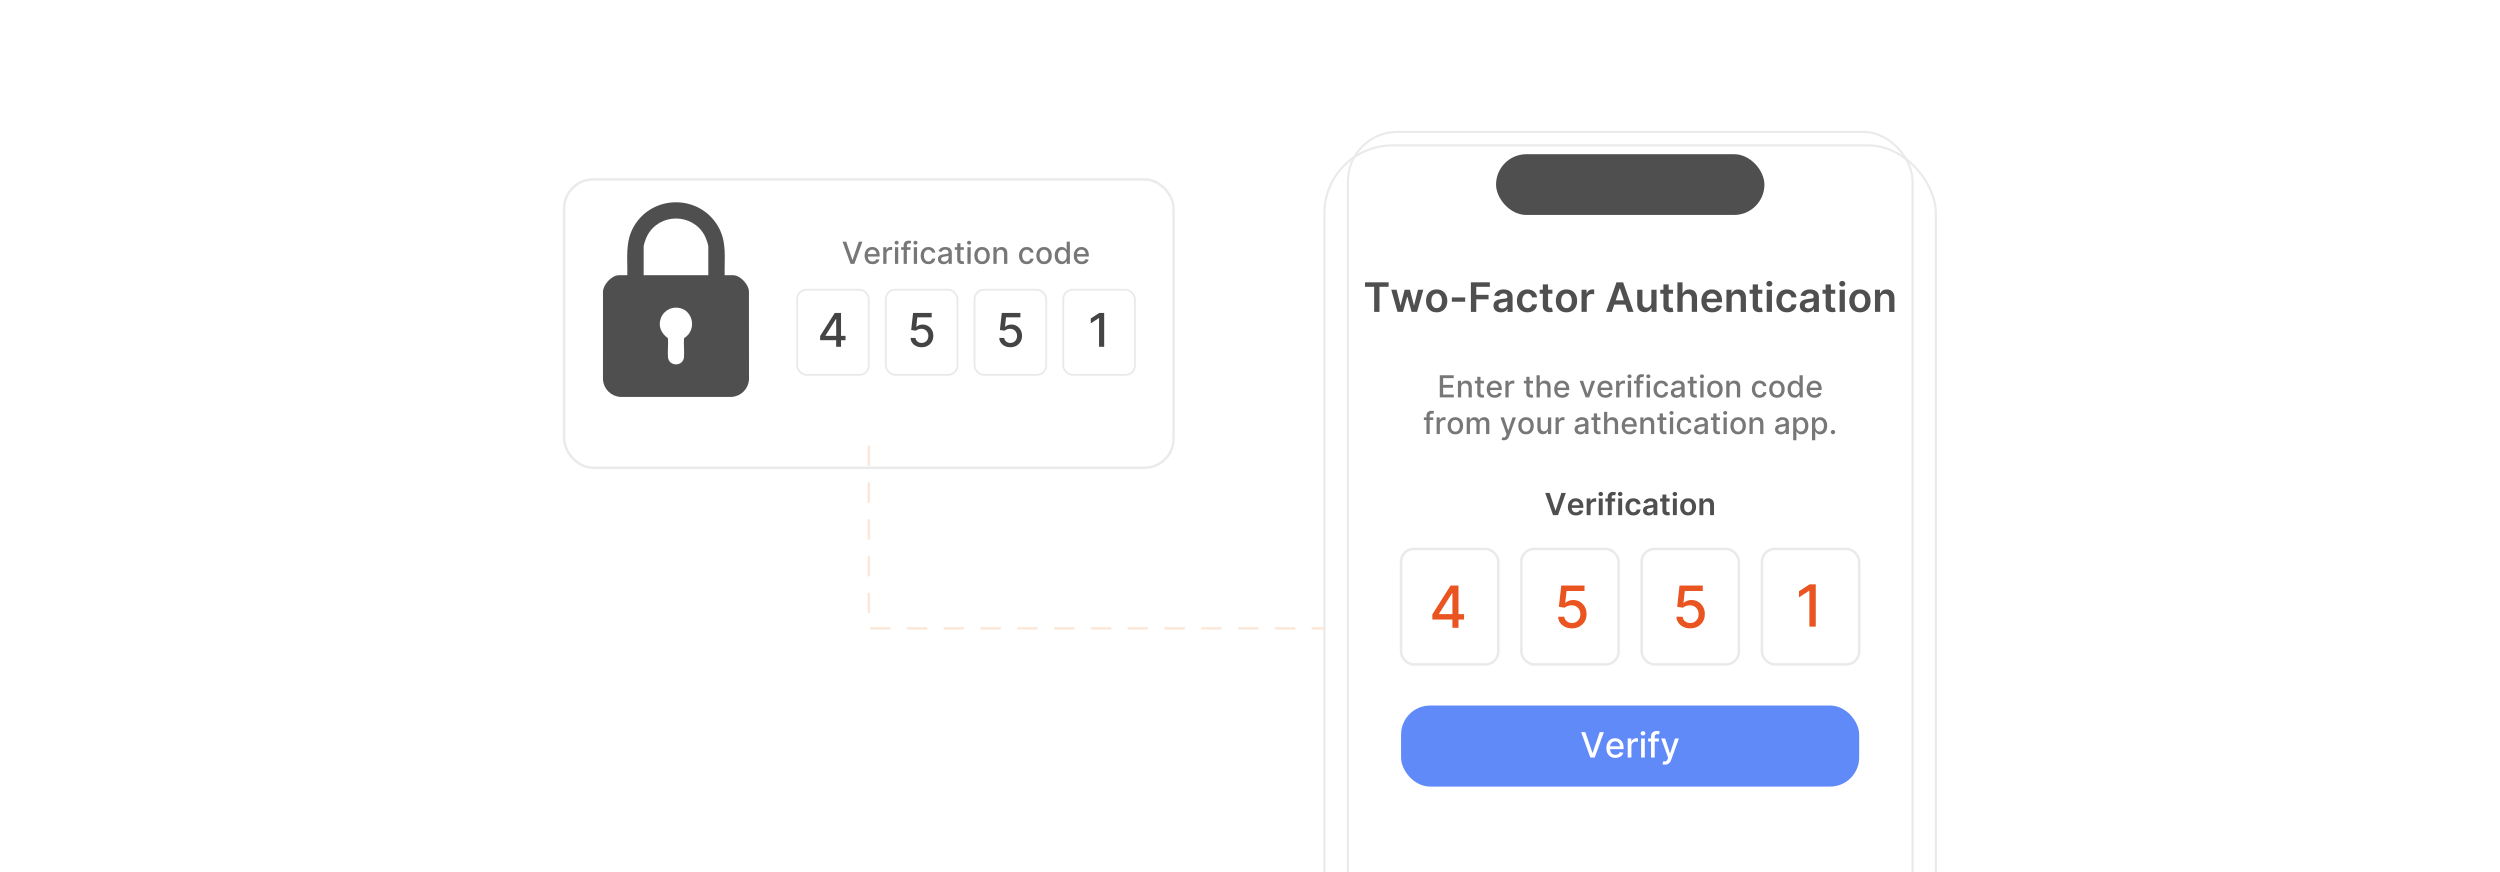 <?xml version="1.0" encoding="UTF-8"?><svg id="Layer_1" xmlns="http://www.w3.org/2000/svg" xmlns:xlink="http://www.w3.org/1999/xlink" viewBox="0 0 860 300"><defs><clipPath id="clippath"><rect width="860" height="300" fill="none"/></clipPath><filter id="drop-shadow-1" x="175.994" y="43.674" width="245.76" height="135.36" filterUnits="userSpaceOnUse"><feOffset dx="0" dy="7.269"/><feGaussianBlur result="blur" stdDeviation="5.816"/><feFlood flood-color="#444" flood-opacity=".09"/><feComposite in2="blur" operator="in"/><feComposite in="SourceGraphic"/></filter><filter id="drop-shadow-2" x="423.265" y="17.826" width="275.04" height="392.4" filterUnits="userSpaceOnUse"><feOffset dx="0" dy="13.239"/><feGaussianBlur result="blur-2" stdDeviation="10.591"/><feFlood flood-color="#444" flood-opacity=".09"/><feComposite in2="blur-2" operator="in"/><feComposite in="SourceGraphic"/></filter></defs><g clip-path="url(#clippath)"><rect x="194.062" y="54.447" width="209.654" height="99.187" rx="10" ry="10" fill="#fff" filter="url(#drop-shadow-1)" stroke="#eaeaea" stroke-miterlimit="10" stroke-width=".85"/><rect x="455.585" y="36.767" width="210.353" height="327.912" rx="23.431" ry="23.431" fill="#fff" filter="url(#drop-shadow-2)" stroke="#eaeaea" stroke-miterlimit="10" stroke-width=".744"/><path d="M249.28,94.674h2.943c2.378,0,5.351,3.176,5.412,5.575l.021,30.467c-.309,3.157-2.76,5.598-5.95,5.822l-38.465-.001c-3.096-.284-5.536-2.717-5.82-5.821l.007-30.35c.016-2.443,3.005-5.692,5.426-5.692h2.943c.127-5.915-.835-11.442,2.249-16.783,6.371-11.035,22.493-11.082,28.935-.08,3.142,5.366,2.174,10.906,2.299,16.864ZM243.655,94.674v-9.876c0-.764-.888-3.077-1.286-3.815-4.182-7.757-15.488-7.746-19.663,0-.408.756-1.286,3.023-1.286,3.815v9.876h22.235ZM232.253,105.828c-2.122.097-4.12,1.526-4.88,3.499-1.087,2.825.046,5.327,2.393,7.021.189,2.109-.167,4.44.019,6.521.295,3.303,5.209,3.303,5.504,0,.186-2.081-.17-4.412.019-6.521,4.947-3.066,2.86-10.788-3.056-10.519Z" fill="#4f4f4f"/><rect x="514.641" y="53.045" width="92.323" height="20.903" rx="10.452" ry="10.452" fill="#4f4f4f"/><rect x="463.681" y="45.38" width="194.244" height="311.286" rx="16.995" ry="16.995" fill="none" stroke="#eaeaea" stroke-miterlimit="10" stroke-width=".744"/><rect x="463.681" y="97.116" width="194.244" height="13.848" fill="none"/><path d="M469.565,98.661v-1.545h8.12v1.545h-3.146v8.632h-1.829v-8.632h-3.146Z" fill="#4f4f4f"/><path d="M480.741,107.293l-2.157-7.633h1.834l1.342,5.367h.069l1.371-5.367h1.815l1.371,5.337h.075l1.321-5.337h1.839l-2.162,7.633h-1.873l-1.432-5.158h-.103l-1.432,5.158h-1.878Z" fill="#4f4f4f"/><path d="M494.213,107.443c-.745,0-1.392-.164-1.938-.492-.546-.328-.97-.787-1.27-1.377-.3-.589-.449-1.278-.449-2.067,0-.788.149-1.478.449-2.071.3-.594.724-1.054,1.27-1.382.547-.328,1.193-.492,1.938-.492s1.392.164,1.938.492c.547.328.97.788,1.27,1.382.3.593.449,1.283.449,2.071,0,.789-.149,1.478-.449,2.067-.301.59-.724,1.049-1.27,1.377-.546.328-1.192.492-1.938.492ZM494.223,106.001c.404,0,.742-.112,1.014-.336s.475-.523.608-.901c.135-.378.202-.799.202-1.263,0-.467-.067-.89-.202-1.27-.134-.379-.337-.682-.608-.906-.272-.226-.609-.338-1.014-.338-.414,0-.758.112-1.031.338-.273.225-.477.527-.611.906-.134.38-.201.803-.201,1.27,0,.464.067.885.201,1.263.135.378.338.678.611.901s.617.336,1.031.336Z" fill="#4f4f4f"/><path d="M504.017,102.314v1.481h-4.582v-1.481h4.582Z" fill="#4f4f4f"/><path d="M505.989,107.293v-10.177h6.519v1.545h-4.676v2.763h4.229v1.546h-4.229v4.323h-1.844Z" fill="#4f4f4f"/><path d="M516.301,107.448c-.484,0-.919-.087-1.305-.261-.386-.175-.69-.432-.914-.773-.224-.341-.336-.762-.336-1.262,0-.431.08-.787.238-1.068.159-.282.376-.507.651-.676.274-.169.586-.298.932-.386.347-.087.705-.151,1.076-.191.447-.046.81-.088,1.088-.126s.481-.098.609-.18c.127-.081.19-.207.19-.38v-.029c0-.375-.11-.664-.333-.87-.222-.205-.541-.308-.959-.308-.44,0-.789.096-1.046.288s-.43.419-.519.681l-1.679-.238c.132-.464.351-.853.655-1.166.305-.312.678-.548,1.118-.705s.928-.236,1.461-.236c.368,0,.734.043,1.099.129.364.087.697.229.999.426.301.196.544.464.728.802s.275.761.275,1.268v5.108h-1.728v-1.049h-.06c-.109.212-.263.41-.46.594-.197.185-.444.332-.74.442-.297.111-.644.167-1.041.167ZM516.768,106.125c.361,0,.674-.072.94-.216.265-.144.47-.336.613-.574.144-.238.217-.498.217-.78v-.899c-.057.047-.152.09-.286.129-.134.04-.284.075-.45.104-.165.03-.329.057-.491.08-.163.023-.304.043-.423.06-.269.036-.509.096-.721.179s-.379.198-.502.346c-.122.147-.184.337-.184.568,0,.332.121.582.362.751.242.169.551.253.925.253Z" fill="#4f4f4f"/><path d="M525.474,107.443c-.762,0-1.416-.168-1.961-.502-.545-.335-.964-.798-1.257-1.39-.293-.591-.44-1.272-.44-2.045,0-.774.148-1.46.447-2.055.298-.595.72-1.059,1.265-1.391.545-.333,1.19-.5,1.935-.5.619,0,1.168.113,1.647.341.478.227.86.546,1.145.959.285.412.447.894.487,1.443h-1.72c-.069-.368-.234-.675-.494-.922s-.607-.37-1.041-.37c-.367,0-.69.099-.969.296s-.494.479-.648.847c-.154.368-.231.809-.231,1.322,0,.52.076.967.229,1.339.152.373.367.659.644.86.276.2.603.301.977.301.265,0,.503-.051.713-.152.211-.101.387-.247.529-.44s.24-.426.293-.701h1.72c-.043.54-.202,1.019-.477,1.435-.275.415-.649.74-1.123.974-.475.233-1.03.351-1.67.351Z" fill="#4f4f4f"/><path d="M534.035,99.66v1.392h-4.388v-1.392h4.388ZM530.731,97.831h1.799v7.166c0,.242.037.427.111.554.074.128.173.215.296.262.122.046.258.069.407.069.112,0,.216-.009.31-.025s.167-.031.217-.044l.303,1.406c-.097.033-.232.069-.41.109-.177.039-.394.062-.648.069-.45.013-.856-.056-1.218-.206-.36-.151-.646-.386-.856-.703-.211-.318-.315-.716-.31-1.193v-7.464Z" fill="#4f4f4f"/><path d="M538.871,107.443c-.745,0-1.392-.164-1.938-.492-.546-.328-.97-.787-1.27-1.377-.3-.589-.449-1.278-.449-2.067,0-.788.149-1.478.449-2.071.3-.594.724-1.054,1.27-1.382.547-.328,1.193-.492,1.938-.492s1.392.164,1.938.492c.547.328.97.788,1.27,1.382.3.593.449,1.283.449,2.071,0,.789-.149,1.478-.449,2.067-.301.59-.724,1.049-1.27,1.377-.546.328-1.192.492-1.938.492ZM538.881,106.001c.404,0,.742-.112,1.014-.336s.475-.523.608-.901c.135-.378.202-.799.202-1.263,0-.467-.067-.89-.202-1.27-.134-.379-.337-.682-.608-.906-.272-.226-.609-.338-1.014-.338-.414,0-.758.112-1.031.338-.273.225-.477.527-.611.906-.134.38-.201.803-.201,1.27,0,.464.067.885.201,1.263.135.378.338.678.611.901s.617.336,1.031.336Z" fill="#4f4f4f"/><path d="M544.048,107.293v-7.633h1.745v1.272h.079c.139-.441.379-.781.718-1.022.34-.24.729-.36,1.166-.36.099,0,.211.004.335.013.124.008.228.021.31.037v1.654c-.076-.026-.196-.05-.36-.071s-.322-.033-.475-.033c-.328,0-.622.071-.882.212s-.465.335-.613.584c-.149.248-.224.535-.224.859v4.487h-1.8Z" fill="#4f4f4f"/><path d="M554.459,107.293h-1.968l3.583-10.177h2.276l3.588,10.177h-1.969l-2.718-8.09h-.079l-2.714,8.09ZM554.523,103.303h5.367v1.48h-5.367v-1.48Z" fill="#4f4f4f"/><path d="M568.064,104.083v-4.423h1.799v7.633h-1.744v-1.356h-.079c-.173.427-.455.776-.848,1.049-.393.272-.875.407-1.448.407-.5,0-.941-.112-1.324-.336s-.682-.55-.897-.979c-.215-.429-.323-.948-.323-1.558v-4.86h1.8v4.582c0,.483.132.867.398,1.152.265.285.612.428,1.043.428.266,0,.522-.065.77-.194.248-.129.453-.322.613-.578.161-.257.241-.579.241-.967Z" fill="#4f4f4f"/><path d="M575.523,99.66v1.392h-4.388v-1.392h4.388ZM572.22,97.831h1.799v7.166c0,.242.037.427.111.554.074.128.173.215.296.262.122.046.258.069.407.069.112,0,.216-.009.31-.025s.167-.031.217-.044l.303,1.406c-.097.033-.232.069-.41.109-.177.039-.394.062-.648.069-.45.013-.856-.056-1.218-.206-.36-.151-.646-.386-.856-.703-.211-.318-.315-.716-.31-1.193v-7.464Z" fill="#4f4f4f"/><path d="M578.829,102.82v4.473h-1.8v-10.177h1.76v3.841h.089c.18-.431.457-.77.833-1.022.376-.25.856-.375,1.438-.375.53,0,.992.111,1.387.333.394.222.699.547.916.974.218.428.326.949.326,1.565v4.86h-1.799v-4.582c0-.513-.132-.913-.396-1.2-.264-.286-.632-.43-1.105-.43-.318,0-.603.069-.853.206-.25.138-.445.336-.586.595-.141.258-.211.571-.211.939Z" fill="#4f4f4f"/><path d="M588.986,107.443c-.766,0-1.426-.16-1.98-.479-.555-.32-.981-.773-1.279-1.362-.299-.588-.447-1.281-.447-2.079,0-.785.149-1.476.449-2.07s.72-1.059,1.26-1.391c.54-.333,1.175-.5,1.903-.5.471,0,.915.075,1.334.227.419.15.79.383,1.113.698.323.315.577.715.763,1.2s.278,1.062.278,1.731v.552h-6.256v-1.213h4.531c-.003-.345-.077-.651-.223-.922-.146-.27-.35-.482-.609-.639-.26-.155-.562-.233-.907-.233-.367,0-.69.089-.969.266-.278.178-.494.409-.648.696-.154.286-.232.601-.236.941v1.059c0,.444.082.824.244,1.141s.389.558.681.726c.291.167.633.251,1.023.251.262,0,.499-.037.711-.112.212-.074.396-.185.552-.33.155-.145.273-.326.352-.542l1.68.189c-.106.444-.308.831-.604,1.161-.297.329-.676.584-1.136.765-.461.181-.987.272-1.58.272Z" fill="#4f4f4f"/><path d="M595.7,102.82v4.473h-1.8v-7.633h1.72v1.297h.09c.175-.428.456-.767.842-1.019s.864-.378,1.434-.378c.527,0,.986.113,1.379.338.393.226.697.552.915.98.217.427.323.945.32,1.555v4.86h-1.799v-4.582c0-.51-.132-.909-.396-1.197-.263-.288-.627-.433-1.091-.433-.315,0-.594.069-.837.206-.243.138-.435.336-.571.595-.138.258-.206.571-.206.939Z" fill="#4f4f4f"/><path d="M606.244,99.66v1.392h-4.388v-1.392h4.388ZM602.94,97.831h1.799v7.166c0,.242.037.427.111.554.074.128.173.215.296.262.122.046.258.069.407.069.112,0,.216-.009.31-.025s.167-.031.217-.044l.303,1.406c-.097.033-.232.069-.41.109-.177.039-.394.062-.648.069-.45.013-.856-.056-1.218-.206-.36-.151-.646-.386-.856-.703-.211-.318-.315-.716-.31-1.193v-7.464Z" fill="#4f4f4f"/><path d="M608.655,98.577c-.285,0-.53-.097-.736-.289-.205-.191-.308-.422-.308-.69s.102-.497.308-.689c.206-.19.451-.285.736-.285.288,0,.534.096.737.288.204.192.306.422.306.69s-.102.498-.306.689c-.203.19-.449.286-.737.286ZM607.75,107.293v-7.633h1.8v7.633h-1.8Z" fill="#4f4f4f"/><path d="M614.727,107.443c-.762,0-1.416-.168-1.961-.502-.545-.335-.964-.798-1.257-1.39-.293-.591-.44-1.272-.44-2.045,0-.774.148-1.46.447-2.055.298-.595.72-1.059,1.265-1.391.545-.333,1.19-.5,1.935-.5.619,0,1.168.113,1.647.341.478.227.86.546,1.145.959.285.412.447.894.487,1.443h-1.72c-.069-.368-.234-.675-.494-.922s-.607-.37-1.041-.37c-.367,0-.69.099-.969.296s-.494.479-.648.847c-.154.368-.231.809-.231,1.322,0,.52.076.967.229,1.339.152.373.367.659.644.86.276.2.603.301.977.301.265,0,.503-.051.713-.152.211-.101.387-.247.529-.44s.24-.426.293-.701h1.72c-.043.54-.202,1.019-.477,1.435-.275.415-.649.74-1.123.974-.475.233-1.03.351-1.67.351Z" fill="#4f4f4f"/><path d="M621.675,107.448c-.484,0-.919-.087-1.305-.261-.386-.175-.69-.432-.914-.773-.224-.341-.336-.762-.336-1.262,0-.431.08-.787.238-1.068.159-.282.376-.507.651-.676.274-.169.586-.298.932-.386.347-.087.705-.151,1.076-.191.447-.046.81-.088,1.088-.126s.481-.098.609-.18c.127-.081.19-.207.19-.38v-.029c0-.375-.11-.664-.333-.87-.222-.205-.541-.308-.959-.308-.44,0-.789.096-1.046.288s-.43.419-.519.681l-1.679-.238c.132-.464.351-.853.655-1.166.305-.312.678-.548,1.118-.705s.928-.236,1.461-.236c.368,0,.734.043,1.099.129.364.087.697.229.999.426.301.196.544.464.728.802s.275.761.275,1.268v5.108h-1.728v-1.049h-.06c-.109.212-.263.41-.46.594-.197.185-.444.332-.74.442-.297.111-.644.167-1.041.167ZM622.142,106.125c.361,0,.674-.072.94-.216.265-.144.47-.336.613-.574.144-.238.217-.498.217-.78v-.899c-.057.047-.152.09-.286.129-.134.04-.284.075-.45.104-.165.03-.329.057-.491.08-.163.023-.304.043-.423.06-.269.036-.509.096-.721.179s-.379.198-.502.346c-.122.147-.184.337-.184.568,0,.332.121.582.362.751.242.169.551.253.925.253Z" fill="#4f4f4f"/><path d="M631.329,99.66v1.392h-4.388v-1.392h4.388ZM628.025,97.831h1.799v7.166c0,.242.037.427.111.554.074.128.173.215.296.262.122.046.258.069.407.069.112,0,.216-.009.31-.025s.167-.031.217-.044l.303,1.406c-.097.033-.232.069-.41.109-.177.039-.394.062-.648.069-.45.013-.856-.056-1.218-.206-.36-.151-.646-.386-.856-.703-.211-.318-.315-.716-.31-1.193v-7.464Z" fill="#4f4f4f"/><path d="M633.74,98.577c-.285,0-.53-.097-.736-.289-.205-.191-.308-.422-.308-.69s.102-.497.308-.689c.206-.19.451-.285.736-.285.288,0,.534.096.737.288.204.192.306.422.306.69s-.102.498-.306.689c-.203.19-.449.286-.737.286ZM632.835,107.293v-7.633h1.8v7.633h-1.8Z" fill="#4f4f4f"/><path d="M639.812,107.443c-.745,0-1.392-.164-1.938-.492-.546-.328-.97-.787-1.27-1.377-.3-.589-.449-1.278-.449-2.067,0-.788.149-1.478.449-2.071.3-.594.724-1.054,1.27-1.382.547-.328,1.193-.492,1.938-.492s1.392.164,1.938.492c.547.328.97.788,1.27,1.382.3.593.449,1.283.449,2.071,0,.789-.149,1.478-.449,2.067-.301.59-.724,1.049-1.27,1.377-.546.328-1.192.492-1.938.492ZM639.822,106.001c.404,0,.742-.112,1.014-.336s.475-.523.608-.901c.135-.378.202-.799.202-1.263,0-.467-.067-.89-.202-1.27-.134-.379-.337-.682-.608-.906-.272-.226-.609-.338-1.014-.338-.414,0-.758.112-1.031.338-.273.225-.477.527-.611.906-.134.38-.201.803-.201,1.27,0,.464.067.885.201,1.263.135.378.338.678.611.901s.617.336,1.031.336Z" fill="#4f4f4f"/><path d="M646.789,102.82v4.473h-1.8v-7.633h1.72v1.297h.09c.175-.428.456-.767.842-1.019s.864-.378,1.434-.378c.527,0,.986.113,1.379.338.393.226.697.552.915.98.217.427.323.945.32,1.555v4.86h-1.799v-4.582c0-.51-.132-.909-.396-1.197-.263-.288-.627-.433-1.091-.433-.315,0-.594.069-.837.206-.243.138-.435.336-.571.595-.138.258-.206.571-.206.939Z" fill="#4f4f4f"/><rect x="463.681" y="169.573" width="194.244" height="9.85" fill="none"/><path d="M533.076,169.572l1.986,6.008h.078l1.982-6.008h1.52l-2.69,7.633h-1.707l-2.688-7.633h1.518Z" fill="#4f4f4f"/><path d="M542.125,177.317c-.574,0-1.069-.119-1.485-.359-.416-.239-.736-.58-.96-1.02-.224-.441-.335-.961-.335-1.56,0-.589.112-1.106.337-1.552.226-.446.54-.794.945-1.044s.881-.374,1.428-.374c.352,0,.685.057,1,.169.315.113.593.288.835.523.242.236.433.536.572.9.139.364.209.797.209,1.299v.414h-4.692v-.909h3.398c-.002-.259-.058-.489-.167-.691-.109-.203-.262-.362-.457-.479-.195-.116-.422-.175-.68-.175-.276,0-.519.066-.728.199-.208.133-.37.307-.486.521-.115.215-.174.451-.177.707v.793c0,.333.06.618.183.856s.292.419.511.545c.219.125.475.188.768.188.196,0,.374-.027.533-.084.159-.056.297-.138.414-.247.116-.109.204-.245.264-.406l1.26.142c-.079.333-.231.623-.452.87-.223.247-.507.439-.852.573-.346.136-.741.203-1.185.203Z" fill="#4f4f4f"/><path d="M545.812,177.205v-5.725h1.308v.954h.06c.104-.33.284-.586.539-.766.255-.181.546-.271.874-.271.074,0,.158.003.252.01.093.006.17.015.232.027v1.241c-.057-.019-.147-.038-.271-.054-.123-.017-.241-.024-.355-.024-.246,0-.467.053-.662.158-.194.105-.348.252-.46.439-.111.185-.168.4-.168.644v3.365h-1.349Z" fill="#4f4f4f"/><path d="M550.652,170.668c-.213,0-.398-.072-.551-.216-.154-.144-.231-.317-.231-.519s.077-.373.231-.516c.153-.144.338-.215.551-.215.217,0,.401.072.554.216.153.144.23.317.23.519s-.076.373-.23.517c-.152.143-.337.214-.554.214ZM549.975,177.205v-5.725h1.349v5.725h-1.349Z" fill="#4f4f4f"/><path d="M555.609,171.481v1.044h-3.384v-1.044h3.384ZM553.071,177.205v-6.265c0-.386.08-.706.24-.962s.376-.447.646-.574c.272-.127.572-.19.902-.19.233,0,.441.019.622.056.182.037.315.07.402.101l-.268,1.043c-.058-.017-.13-.035-.217-.054s-.184-.028-.29-.028c-.251,0-.429.06-.531.182-.103.12-.155.292-.155.516v6.176h-1.353Z" fill="#4f4f4f"/><path d="M557.346,170.668c-.213,0-.398-.072-.551-.216-.154-.144-.231-.317-.231-.519s.077-.373.231-.516c.153-.144.338-.215.551-.215.217,0,.401.072.554.216.153.144.23.317.23.519s-.076.373-.23.517c-.152.143-.337.214-.554.214ZM556.668,177.205v-5.725h1.349v5.725h-1.349Z" fill="#4f4f4f"/><path d="M561.9,177.317c-.571,0-1.062-.125-1.471-.376-.408-.251-.723-.599-.942-1.042s-.33-.954-.33-1.533c0-.581.111-1.096.335-1.541.224-.446.54-.794.949-1.044.408-.25.893-.374,1.451-.374.465,0,.877.085,1.235.255.359.17.645.41.859.72.214.309.336.67.365,1.082h-1.289c-.053-.275-.176-.506-.371-.691-.195-.185-.455-.277-.781-.277-.275,0-.518.074-.727.222s-.371.359-.486.636c-.115.275-.173.606-.173.991,0,.39.057.725.171,1.005.114.279.275.494.482.644.208.15.452.226.732.226.199,0,.377-.038.535-.114.158-.075.29-.185.397-.33.107-.144.181-.318.221-.525h1.289c-.032.405-.151.764-.357,1.075-.206.312-.487.556-.843.731-.355.176-.772.263-1.252.263Z" fill="#4f4f4f"/><path d="M567.11,177.321c-.363,0-.69-.065-.979-.195-.29-.131-.519-.323-.685-.58-.168-.256-.252-.571-.252-.946,0-.323.06-.59.179-.801.119-.212.282-.381.488-.507.206-.127.44-.224.699-.289.26-.066.528-.114.807-.144.336-.035.607-.066.816-.095.209-.029.36-.074.456-.135s.144-.156.144-.285v-.022c0-.28-.083-.498-.249-.652-.167-.153-.406-.231-.72-.231-.33,0-.592.072-.784.216-.193.144-.322.315-.39.511l-1.26-.179c.1-.348.264-.64.492-.874.229-.235.508-.411.838-.529.331-.118.696-.177,1.096-.177.276,0,.551.032.824.097s.522.171.749.318c.226.148.408.349.546.603.138.253.207.569.207.95v3.831h-1.297v-.786h-.045c-.082.159-.197.308-.345.445s-.333.248-.556.331c-.222.084-.482.125-.78.125ZM567.46,176.329c.272,0,.506-.054.705-.162.198-.108.352-.251.46-.431.108-.179.162-.374.162-.585v-.675c-.042.035-.113.067-.214.098-.101.029-.214.056-.338.078s-.247.042-.369.06c-.121.018-.227.032-.316.045-.201.027-.382.071-.54.134-.159.062-.285.148-.377.259s-.138.253-.138.427c0,.249.091.436.273.562.181.127.412.19.692.19Z" fill="#4f4f4f"/><path d="M574.352,171.481v1.044h-3.291v-1.044h3.291ZM571.873,170.109h1.35v5.375c0,.182.027.319.084.415.056.096.129.161.222.196.092.034.193.052.306.052.084,0,.162-.006.232-.019.071-.013.125-.023.162-.033l.228,1.055c-.072.024-.175.052-.308.082-.133.029-.295.047-.486.052-.338.01-.643-.041-.913-.154s-.485-.289-.643-.527c-.158-.239-.235-.537-.233-.894v-5.599Z" fill="#4f4f4f"/><path d="M576.158,170.668c-.213,0-.398-.072-.551-.216-.154-.144-.231-.317-.231-.519s.077-.373.231-.516c.153-.144.338-.215.551-.215.217,0,.401.072.554.216.153.144.23.317.23.519s-.076.373-.23.517c-.152.143-.337.214-.554.214ZM575.481,177.205v-5.725h1.349v5.725h-1.349Z" fill="#4f4f4f"/><path d="M580.713,177.317c-.56,0-1.044-.122-1.454-.368-.409-.246-.727-.591-.952-1.032-.225-.442-.337-.96-.337-1.551,0-.592.112-1.109.337-1.555.226-.444.543-.79.952-1.036.41-.245.894-.368,1.454-.368.559,0,1.043.123,1.453.368.41.246.728.592.952,1.036.226.445.338.963.338,1.555,0,.591-.112,1.108-.338,1.551-.225.441-.542.786-.952,1.032s-.894.368-1.453.368ZM580.721,176.237c.303,0,.556-.084.76-.252s.356-.394.457-.677.15-.599.15-.946c0-.351-.05-.668-.15-.952s-.253-.511-.457-.681c-.204-.169-.457-.253-.76-.253-.311,0-.568.084-.773.253-.205.17-.358.397-.459.681s-.15.602-.15.952c0,.348.05.663.15.946s.254.509.459.677.462.252.773.252Z" fill="#4f4f4f"/><path d="M585.945,173.851v3.354h-1.349v-5.725h1.289v.973h.067c.132-.32.343-.575.632-.764.289-.19.647-.283,1.075-.283.396,0,.74.084,1.034.253.295.169.523.414.685.734.163.32.243.709.24,1.167v3.644h-1.349v-3.437c0-.383-.099-.682-.297-.898-.197-.216-.47-.324-.817-.324-.236,0-.445.052-.628.155-.183.102-.326.251-.429.445-.103.193-.155.429-.155.704Z" fill="#4f4f4f"/><rect x="463.681" y="129.083" width="194.244" height="22.373" fill="none"/><path d="M495.287,136.714v-7.633h4.785v.991h-3.634v2.326h3.384v.987h-3.384v2.337h3.679v.991h-4.83Z" fill="#777"/><path d="M502.64,133.315v3.399h-1.114v-5.725h1.069v.932h.071c.132-.303.339-.547.62-.731.282-.184.639-.275,1.068-.275.39,0,.731.081,1.024.244.293.162.52.404.683.725.161.32.242.717.242,1.188v3.642h-1.114v-3.507c0-.415-.108-.74-.324-.975-.217-.235-.514-.352-.891-.352-.259,0-.488.056-.689.168-.199.111-.357.275-.473.49-.116.215-.174.474-.174.776Z" fill="#777"/><path d="M510.466,130.989v.894h-3.127v-.894h3.127ZM508.178,129.617h1.114v5.416c0,.216.032.378.098.486.065.108.148.182.251.22.103.038.216.058.338.058.089,0,.167-.006.234-.019s.119-.022.156-.029l.201.92c-.065.025-.156.051-.275.076-.119.026-.269.041-.447.043-.293.005-.566-.047-.82-.156-.253-.109-.458-.278-.614-.507-.157-.229-.235-.516-.235-.861v-5.646Z" fill="#777"/><path d="M514.164,136.829c-.565,0-1.05-.121-1.456-.363s-.719-.584-.939-1.024c-.221-.441-.33-.959-.33-1.553,0-.586.109-1.103.33-1.551.22-.446.527-.796.924-1.047s.86-.376,1.392-.376c.323,0,.637.053.94.16.304.106.575.274.816.503s.431.524.57.889c.139.364.209.806.209,1.325v.395h-4.551v-.834h3.458c0-.294-.06-.554-.179-.781s-.286-.407-.501-.538c-.215-.132-.467-.198-.755-.198-.314,0-.586.077-.818.23s-.411.352-.536.597c-.126.244-.189.51-.189.795v.652c0,.383.067.708.203.977s.325.473.568.613.528.211.854.211c.211,0,.403-.03.578-.092.174-.06.324-.152.45-.273.127-.122.224-.273.291-.451l1.055.19c-.084.311-.235.583-.453.815-.217.232-.489.413-.815.541-.327.128-.699.191-1.116.191Z" fill="#777"/><path d="M517.86,136.714v-5.725h1.077v.909h.06c.104-.308.289-.551.554-.729s.565-.267.9-.267c.069,0,.151.003.247.008s.171.011.226.019v1.065c-.045-.012-.124-.026-.238-.043-.114-.016-.229-.023-.343-.023-.264,0-.498.055-.703.166-.204.11-.366.263-.486.458-.119.195-.179.417-.179.665v3.496h-1.114Z" fill="#777"/><path d="M527.345,130.989v.894h-3.127v-.894h3.127ZM525.057,129.617h1.114v5.416c0,.216.032.378.098.486.065.108.148.182.251.22.103.038.216.058.338.058.089,0,.167-.006.234-.019s.119-.022.156-.029l.201.92c-.065.025-.156.051-.275.076-.119.026-.269.041-.447.043-.293.005-.566-.047-.82-.156-.253-.109-.458-.278-.614-.507-.157-.229-.235-.516-.235-.861v-5.646Z" fill="#777"/><path d="M529.689,133.315v3.399h-1.114v-7.633h1.1v2.84h.07c.135-.308.34-.553.615-.734.276-.181.636-.272,1.081-.272.393,0,.736.08,1.03.242.295.161.523.401.685.721.163.319.244.718.244,1.194v3.642h-1.114v-3.507c0-.42-.107-.746-.324-.979-.216-.232-.517-.349-.901-.349-.264,0-.499.056-.707.168-.207.111-.37.275-.487.49-.118.215-.178.474-.178.776Z" fill="#777"/><path d="M537.36,136.829c-.565,0-1.05-.121-1.456-.363s-.719-.584-.939-1.024c-.221-.441-.33-.959-.33-1.553,0-.586.109-1.103.33-1.551.22-.446.527-.796.924-1.047s.86-.376,1.392-.376c.323,0,.637.053.94.16.304.106.575.274.816.503s.431.524.57.889c.139.364.209.806.209,1.325v.395h-4.551v-.834h3.458c0-.294-.06-.554-.179-.781s-.286-.407-.501-.538c-.215-.132-.467-.198-.755-.198-.314,0-.586.077-.818.23s-.411.352-.536.597c-.126.244-.189.51-.189.795v.652c0,.383.067.708.203.977s.325.473.568.613.528.211.854.211c.211,0,.403-.03.578-.092.174-.06.324-.152.45-.273.127-.122.224-.273.291-.451l1.055.19c-.084.311-.235.583-.453.815-.217.232-.489.413-.815.541-.327.128-.699.191-1.116.191Z" fill="#777"/><path d="M548.734,130.989l-2.076,5.725h-1.192l-2.08-5.725h1.196l1.45,4.405h.06l1.446-4.405h1.196Z" fill="#777"/><path d="M552.249,136.829c-.565,0-1.05-.121-1.456-.363s-.719-.584-.939-1.024c-.221-.441-.33-.959-.33-1.553,0-.586.109-1.103.33-1.551.22-.446.527-.796.924-1.047s.86-.376,1.392-.376c.323,0,.637.053.94.16.304.106.575.274.816.503s.431.524.57.889c.139.364.209.806.209,1.325v.395h-4.551v-.834h3.458c0-.294-.06-.554-.179-.781s-.286-.407-.501-.538c-.215-.132-.467-.198-.755-.198-.314,0-.586.077-.818.23s-.411.352-.536.597c-.126.244-.189.51-.189.795v.652c0,.383.067.708.203.977s.325.473.568.613.528.211.854.211c.211,0,.403-.03.578-.092.174-.06.324-.152.45-.273.127-.122.224-.273.291-.451l1.055.19c-.084.311-.235.583-.453.815-.217.232-.489.413-.815.541-.327.128-.699.191-1.116.191Z" fill="#777"/><path d="M555.945,136.714v-5.725h1.077v.909h.06c.104-.308.289-.551.554-.729s.565-.267.9-.267c.069,0,.151.003.247.008s.171.011.226.019v1.065c-.045-.012-.124-.026-.238-.043-.114-.016-.229-.023-.343-.023-.264,0-.498.055-.703.166-.204.11-.366.263-.486.458-.119.195-.179.417-.179.665v3.496h-1.114Z" fill="#777"/><path d="M560.54,130.106c-.193,0-.359-.065-.497-.195-.138-.13-.207-.286-.207-.468,0-.184.069-.341.207-.472.138-.13.304-.195.497-.195.194,0,.36.065.498.195.138.131.207.287.207.468,0,.185-.069.342-.207.472-.138.131-.304.195-.498.195ZM559.977,136.714v-5.725h1.114v5.725h-1.114Z" fill="#777"/><path d="M565.314,130.989v.894h-3.235v-.894h3.235ZM562.967,136.714v-6.388c0-.358.078-.655.234-.893s.364-.415.622-.533c.259-.118.539-.177.843-.177.224,0,.415.018.574.054.158.036.276.068.353.099l-.261.902c-.052-.016-.119-.033-.201-.055-.082-.021-.182-.031-.298-.031-.272,0-.465.067-.58.201s-.173.328-.173.581v6.239h-1.114Z" fill="#777"/><path d="M567.024,130.106c-.193,0-.359-.065-.497-.195-.138-.13-.207-.286-.207-.468,0-.184.069-.341.207-.472.138-.13.304-.195.497-.195.194,0,.36.065.498.195.138.131.207.287.207.468,0,.185-.069.342-.207.472-.138.131-.304.195-.498.195ZM566.462,136.714v-5.725h1.114v5.725h-1.114Z" fill="#777"/><path d="M571.485,136.829c-.554,0-1.03-.126-1.429-.378-.399-.252-.705-.601-.919-1.046-.214-.444-.32-.954-.32-1.527,0-.582.109-1.096.328-1.541.218-.446.526-.795.924-1.046s.866-.376,1.405-.376c.435,0,.822.08,1.163.24.34.16.615.385.825.673s.335.625.375,1.01h-1.085c-.06-.269-.195-.5-.408-.693s-.496-.291-.852-.291c-.31,0-.582.082-.815.244-.232.163-.413.395-.542.693-.13.3-.194.653-.194,1.06,0,.417.064.777.19,1.081.127.303.307.538.538.704.232.167.507.25.822.25.211,0,.403-.039.576-.117.172-.079.317-.191.435-.338s.201-.323.248-.529h1.085c-.04.37-.161.701-.362.991-.201.291-.47.519-.807.686-.337.166-.731.249-1.184.249Z" fill="#777"/><path d="M576.699,136.841c-.362,0-.69-.068-.983-.203-.294-.136-.525-.332-.695-.591-.171-.259-.256-.575-.256-.95,0-.323.062-.589.186-.798s.292-.374.503-.496c.212-.121.447-.213.708-.275.262-.062.527-.109.798-.142.343-.04.621-.073.835-.099.214-.026.369-.069.466-.129s.145-.156.145-.291v-.025c0-.326-.092-.578-.274-.757s-.454-.269-.814-.269c-.376,0-.671.083-.886.248s-.363.349-.445.55l-1.047-.238c.124-.349.306-.63.546-.845.239-.215.516-.371.829-.47.314-.098.643-.146.987-.146.229,0,.472.026.729.08.258.053.499.15.724.292s.409.344.554.606c.144.263.216.603.216,1.02v3.802h-1.088v-.782h-.045c-.072.144-.181.285-.324.425-.144.139-.329.254-.556.347-.227.092-.497.138-.812.138ZM576.941,135.946c.309,0,.572-.061.792-.183.22-.122.388-.281.503-.479.116-.197.174-.409.174-.635v-.738c-.04.04-.116.076-.23.11-.113.033-.241.061-.386.085-.144.024-.284.045-.421.064s-.251.034-.343.047c-.217.027-.413.073-.591.138s-.319.157-.425.278c-.105.12-.158.279-.158.478,0,.275.102.483.305.624.204.141.464.211.779.211Z" fill="#777"/><path d="M583.68,130.989v.894h-3.127v-.894h3.127ZM581.392,129.617h1.114v5.416c0,.216.032.378.098.486.065.108.148.182.251.22.103.038.216.058.338.058.089,0,.167-.006.234-.019s.119-.022.156-.029l.201.92c-.065.025-.156.051-.275.076-.119.026-.269.041-.447.043-.293.005-.566-.047-.82-.156-.253-.109-.458-.278-.614-.507-.157-.229-.235-.516-.235-.861v-5.646Z" fill="#777"/><path d="M585.473,130.106c-.193,0-.359-.065-.497-.195-.138-.13-.207-.286-.207-.468,0-.184.069-.341.207-.472.138-.13.304-.195.497-.195.194,0,.36.065.498.195.138.131.207.287.207.468,0,.185-.069.342-.207.472-.138.131-.304.195-.498.195ZM584.91,136.714v-5.725h1.114v5.725h-1.114Z" fill="#777"/><path d="M589.934,136.829c-.536,0-1.005-.123-1.404-.369-.4-.245-.711-.59-.933-1.032-.221-.442-.331-.959-.331-1.55,0-.594.11-1.113.331-1.559.222-.444.532-.79.933-1.036.399-.245.868-.368,1.404-.368.537,0,1.005.123,1.405.368.4.246.711.592.932,1.036.222.445.332.965.332,1.559,0,.591-.11,1.107-.332,1.55-.221.442-.531.787-.932,1.032-.4.246-.868.369-1.405.369ZM589.938,135.894c.348,0,.636-.092.865-.275.229-.184.398-.429.509-.734.11-.306.165-.643.165-1.01,0-.365-.055-.701-.165-1.008-.111-.308-.28-.554-.509-.74-.23-.186-.518-.279-.865-.279-.351,0-.641.093-.87.279s-.4.433-.511.74c-.11.307-.166.643-.166,1.008,0,.367.056.704.166,1.01s.281.551.511.734.519.275.87.275Z" fill="#777"/><path d="M594.958,133.315v3.399h-1.114v-5.725h1.069v.932h.071c.132-.303.339-.547.62-.731.282-.184.639-.275,1.068-.275.39,0,.731.081,1.024.244.293.162.52.404.683.725.161.32.242.717.242,1.188v3.642h-1.114v-3.507c0-.415-.108-.74-.324-.975-.217-.235-.514-.352-.891-.352-.259,0-.488.056-.689.168-.199.111-.357.275-.473.49-.116.215-.174.474-.174.776Z" fill="#777"/><path d="M605.304,136.829c-.554,0-1.03-.126-1.429-.378-.399-.252-.705-.601-.919-1.046-.214-.444-.32-.954-.32-1.527,0-.582.109-1.096.328-1.541.218-.446.526-.795.924-1.046s.866-.376,1.405-.376c.435,0,.822.08,1.163.24.34.16.615.385.825.673s.335.625.375,1.01h-1.085c-.06-.269-.195-.5-.408-.693s-.496-.291-.852-.291c-.31,0-.582.082-.815.244-.232.163-.413.395-.542.693-.13.3-.194.653-.194,1.06,0,.417.064.777.19,1.081.127.303.307.538.538.704.232.167.507.25.822.25.211,0,.403-.039.576-.117.172-.079.317-.191.435-.338s.201-.323.248-.529h1.085c-.04.37-.161.701-.362.991-.201.291-.47.519-.807.686-.337.166-.731.249-1.184.249Z" fill="#777"/><path d="M611.263,136.829c-.536,0-1.005-.123-1.404-.369-.4-.245-.711-.59-.933-1.032-.221-.442-.331-.959-.331-1.55,0-.594.11-1.113.331-1.559.222-.444.532-.79.933-1.036.399-.245.868-.368,1.404-.368.537,0,1.005.123,1.405.368.4.246.711.592.932,1.036.222.445.332.965.332,1.559,0,.591-.11,1.107-.332,1.55-.221.442-.531.787-.932,1.032-.4.246-.868.369-1.405.369ZM611.267,135.894c.348,0,.636-.092.865-.275.229-.184.398-.429.509-.734.11-.306.165-.643.165-1.01,0-.365-.055-.701-.165-1.008-.111-.308-.28-.554-.509-.74-.23-.186-.518-.279-.865-.279-.351,0-.641.093-.87.279s-.4.433-.511.74c-.11.307-.166.643-.166,1.008,0,.367.056.704.166,1.01s.281.551.511.734.519.275.87.275Z" fill="#777"/><path d="M617.316,136.825c-.463,0-.874-.118-1.236-.355-.361-.237-.644-.576-.85-1.018-.205-.44-.308-.971-.308-1.59,0-.618.104-1.147.311-1.587.207-.44.492-.776.856-1.011.362-.233.773-.35,1.233-.35.355,0,.642.059.859.177.217.118.386.255.507.412.12.156.214.294.281.413h.067v-2.836h1.114v7.633h-1.089v-.891h-.093c-.067.122-.163.261-.289.417-.125.157-.297.294-.516.41-.219.117-.502.175-.85.175ZM617.562,135.875c.321,0,.593-.085.815-.255.223-.17.392-.407.507-.71.116-.304.174-.656.174-1.059,0-.398-.058-.745-.172-1.044-.114-.298-.282-.53-.503-.696-.221-.167-.494-.25-.82-.25-.335,0-.614.087-.838.261s-.393.411-.505.712c-.113.301-.17.64-.17,1.018,0,.383.057.727.172,1.032.114.306.283.548.508.725.226.178.503.267.833.267Z" fill="#777"/><path d="M624.207,136.829c-.565,0-1.05-.121-1.456-.363s-.719-.584-.939-1.024c-.221-.441-.33-.959-.33-1.553,0-.586.109-1.103.33-1.551.22-.446.527-.796.924-1.047s.86-.376,1.392-.376c.323,0,.637.053.94.16.304.106.575.274.816.503s.431.524.57.889c.139.364.209.806.209,1.325v.395h-4.551v-.834h3.458c0-.294-.06-.554-.179-.781s-.286-.407-.501-.538c-.215-.132-.467-.198-.755-.198-.314,0-.586.077-.818.23s-.411.352-.536.597c-.126.244-.189.51-.189.795v.652c0,.383.067.708.203.977s.325.473.568.613.528.211.854.211c.211,0,.403-.03.578-.092.174-.06.324-.152.45-.273.127-.122.224-.273.291-.451l1.055.19c-.084.311-.235.583-.453.815-.217.232-.489.413-.815.541-.327.128-.699.191-1.116.191Z" fill="#777"/><path d="M493.049,143.584v.894h-3.235v-.894h3.235ZM490.701,149.309v-6.388c0-.358.078-.655.234-.893s.364-.415.622-.533c.259-.118.539-.177.843-.177.224,0,.415.018.574.054.158.036.276.068.353.099l-.261.902c-.052-.016-.119-.033-.201-.055-.082-.021-.182-.031-.298-.031-.272,0-.465.067-.58.201s-.173.328-.173.581v6.239h-1.114Z" fill="#777"/><path d="M494.196,149.309v-5.725h1.077v.909h.06c.104-.308.289-.551.554-.729s.565-.267.9-.267c.069,0,.151.003.247.008s.171.011.226.019v1.065c-.045-.012-.124-.026-.238-.043-.114-.016-.229-.023-.343-.023-.264,0-.498.055-.703.166-.204.11-.366.263-.486.458-.119.195-.179.417-.179.665v3.496h-1.114Z" fill="#777"/><path d="M500.64,149.424c-.536,0-1.005-.123-1.404-.369-.4-.245-.711-.59-.933-1.032-.221-.442-.331-.959-.331-1.55,0-.594.11-1.113.331-1.559.222-.444.532-.79.933-1.036.399-.245.868-.368,1.404-.368.537,0,1.005.123,1.405.368.4.246.711.592.932,1.036.222.445.332.965.332,1.559,0,.591-.11,1.107-.332,1.55-.221.442-.531.787-.932,1.032-.4.246-.868.369-1.405.369ZM500.644,148.488c.348,0,.636-.092.865-.275.229-.184.398-.429.509-.734.11-.306.165-.643.165-1.01,0-.365-.055-.701-.165-1.008-.111-.308-.28-.554-.509-.74-.23-.186-.518-.279-.865-.279-.351,0-.641.093-.87.279s-.4.433-.511.74c-.11.307-.166.643-.166,1.008,0,.367.056.704.166,1.01s.281.551.511.734.519.275.87.275Z" fill="#777"/><path d="M504.55,149.309v-5.725h1.069v.932h.071c.119-.315.315-.562.585-.74.271-.177.595-.266.973-.266.383,0,.704.089.964.268.26.18.451.425.575.738h.06c.137-.306.354-.55.652-.732.299-.183.653-.273,1.066-.273.519,0,.943.162,1.272.488.329.325.494.815.494,1.472v3.839h-1.114v-3.734c0-.388-.105-.668-.317-.843-.211-.174-.463-.261-.756-.261-.363,0-.645.111-.847.334s-.302.508-.302.856v3.648h-1.11v-3.806c0-.31-.097-.56-.291-.749-.193-.189-.446-.283-.757-.283-.211,0-.405.056-.583.166s-.32.264-.429.46c-.107.196-.162.424-.162.683v3.529h-1.114Z" fill="#777"/><path d="M517.307,151.455c-.166,0-.317-.013-.454-.039s-.238-.054-.306-.084l.269-.913c.203.055.385.078.544.071.159-.008.3-.067.423-.179.123-.112.231-.295.326-.548l.138-.381-2.095-5.799h1.193l1.449,4.442h.06l1.45-4.442h1.196l-2.359,6.488c-.109.299-.248.552-.417.759s-.37.363-.605.468c-.233.104-.504.156-.812.156Z" fill="#777"/><path d="M524.958,149.424c-.536,0-1.005-.123-1.404-.369-.4-.245-.711-.59-.933-1.032-.221-.442-.331-.959-.331-1.55,0-.594.11-1.113.331-1.559.222-.444.532-.79.933-1.036.399-.245.868-.368,1.404-.368.537,0,1.005.123,1.405.368.4.246.711.592.932,1.036.222.445.332.965.332,1.559,0,.591-.11,1.107-.332,1.55-.221.442-.531.787-.932,1.032-.4.246-.868.369-1.405.369ZM524.962,148.488c.348,0,.636-.092.865-.275.229-.184.398-.429.509-.734.11-.306.165-.643.165-1.01,0-.365-.055-.701-.165-1.008-.111-.308-.28-.554-.509-.74-.23-.186-.518-.279-.865-.279-.351,0-.641.093-.87.279s-.4.433-.511.74c-.11.307-.166.643-.166,1.008,0,.367.056.704.166,1.01s.281.551.511.734.519.275.87.275Z" fill="#777"/><path d="M532.495,146.935v-3.351h1.117v5.725h-1.096v-.991h-.06c-.132.306-.342.56-.632.762-.289.203-.648.304-1.078.304-.368,0-.693-.081-.975-.244-.282-.162-.504-.404-.664-.725s-.24-.717-.24-1.188v-3.642h1.114v3.507c0,.391.108.701.324.932.217.231.497.347.843.347.208,0,.417-.052.624-.156s.38-.262.519-.474c.138-.211.205-.479.203-.805Z" fill="#777"/><path d="M535.107,149.309v-5.725h1.077v.909h.06c.104-.308.289-.551.554-.729s.565-.267.9-.267c.069,0,.151.003.247.008s.171.011.226.019v1.065c-.045-.012-.124-.026-.238-.043-.114-.016-.229-.023-.343-.023-.264,0-.498.055-.703.166-.204.11-.366.263-.486.458-.119.195-.179.417-.179.665v3.496h-1.114Z" fill="#777"/><path d="M543.586,149.436c-.362,0-.69-.068-.983-.203-.294-.136-.525-.332-.695-.591-.171-.259-.256-.575-.256-.95,0-.323.062-.589.186-.798s.292-.374.503-.496c.212-.121.447-.213.708-.275.262-.062.527-.109.798-.142.343-.04.621-.073.835-.099.214-.026.369-.069.466-.129s.145-.156.145-.291v-.025c0-.326-.092-.578-.274-.757s-.454-.269-.814-.269c-.376,0-.671.083-.886.248s-.363.349-.445.55l-1.047-.238c.124-.349.306-.63.546-.845.239-.215.516-.371.829-.47.314-.098.643-.146.987-.146.229,0,.472.026.729.08.258.053.499.15.724.292s.409.344.554.606c.144.263.216.603.216,1.02v3.802h-1.088v-.782h-.045c-.072.144-.181.285-.324.425-.144.139-.329.254-.556.347-.227.092-.497.138-.812.138ZM543.828,148.541c.309,0,.572-.061.792-.183.22-.122.388-.281.503-.479.116-.197.174-.409.174-.635v-.738c-.04.04-.116.076-.23.11-.113.033-.241.061-.386.085-.144.024-.284.045-.421.064s-.251.034-.343.047c-.217.027-.413.073-.591.138s-.319.157-.425.278c-.105.12-.158.279-.158.478,0,.275.102.483.305.624.204.141.464.211.779.211Z" fill="#777"/><path d="M550.566,143.584v.894h-3.127v-.894h3.127ZM548.278,142.212h1.114v5.416c0,.216.032.378.098.486.065.108.148.182.251.22.103.038.216.058.338.058.089,0,.167-.006.234-.019s.119-.022.156-.029l.201.92c-.065.025-.156.051-.275.076-.119.026-.269.041-.447.043-.293.005-.566-.047-.82-.156-.253-.109-.458-.278-.614-.507-.157-.229-.235-.516-.235-.861v-5.646Z" fill="#777"/><path d="M552.911,145.909v3.399h-1.114v-7.633h1.1v2.84h.07c.135-.308.34-.553.615-.734.276-.181.636-.272,1.081-.272.393,0,.736.08,1.03.242.295.161.523.401.685.721.163.319.244.718.244,1.194v3.642h-1.114v-3.507c0-.42-.107-.746-.324-.979-.216-.232-.517-.349-.901-.349-.264,0-.499.056-.707.168-.207.111-.37.275-.487.49-.118.215-.178.474-.178.776Z" fill="#777"/><path d="M560.582,149.424c-.565,0-1.05-.121-1.456-.363s-.719-.584-.939-1.024c-.221-.441-.33-.959-.33-1.553,0-.586.109-1.103.33-1.551.22-.446.527-.796.924-1.047s.86-.376,1.392-.376c.323,0,.637.053.94.16.304.106.575.274.816.503s.431.524.57.889c.139.364.209.806.209,1.325v.395h-4.551v-.834h3.458c0-.294-.06-.554-.179-.781s-.286-.407-.501-.538c-.215-.132-.467-.198-.755-.198-.314,0-.586.077-.818.23s-.411.352-.536.597c-.126.244-.189.51-.189.795v.652c0,.383.067.708.203.977s.325.473.568.613.528.211.854.211c.211,0,.403-.03.578-.092.174-.06.324-.152.45-.273.127-.122.224-.273.291-.451l1.055.19c-.084.311-.235.583-.453.815-.217.232-.489.413-.815.541-.327.128-.699.191-1.116.191Z" fill="#777"/><path d="M565.393,145.909v3.399h-1.114v-5.725h1.069v.932h.071c.132-.303.339-.547.62-.731.282-.184.639-.275,1.068-.275.39,0,.731.081,1.024.244.293.162.52.404.683.725.161.32.242.717.242,1.188v3.642h-1.114v-3.507c0-.415-.108-.74-.324-.975-.217-.235-.514-.352-.891-.352-.259,0-.488.056-.689.168-.199.111-.357.275-.473.49-.116.215-.174.474-.174.776Z" fill="#777"/><path d="M573.219,143.584v.894h-3.127v-.894h3.127ZM570.931,142.212h1.114v5.416c0,.216.032.378.098.486.065.108.148.182.251.22.103.038.216.058.338.058.089,0,.167-.006.234-.019s.119-.022.156-.029l.201.92c-.065.025-.156.051-.275.076-.119.026-.269.041-.447.043-.293.005-.566-.047-.82-.156-.253-.109-.458-.278-.614-.507-.157-.229-.235-.516-.235-.861v-5.646Z" fill="#777"/><path d="M575.012,142.7c-.193,0-.359-.065-.497-.195-.138-.13-.207-.286-.207-.468,0-.184.069-.341.207-.472.138-.13.304-.195.497-.195.194,0,.36.065.498.195.138.131.207.287.207.468,0,.185-.069.342-.207.472-.138.131-.304.195-.498.195ZM574.449,149.309v-5.725h1.114v5.725h-1.114Z" fill="#777"/><path d="M579.473,149.424c-.554,0-1.03-.126-1.429-.378-.399-.252-.705-.601-.919-1.046-.214-.444-.32-.954-.32-1.527,0-.582.109-1.096.328-1.541.218-.446.526-.795.924-1.046s.866-.376,1.405-.376c.435,0,.822.08,1.163.24.34.16.615.385.825.673s.335.625.375,1.01h-1.085c-.06-.269-.195-.5-.408-.693s-.496-.291-.852-.291c-.31,0-.582.082-.815.244-.232.163-.413.395-.542.693-.13.3-.194.653-.194,1.06,0,.417.064.777.19,1.081.127.303.307.538.538.704.232.167.507.25.822.25.211,0,.403-.039.576-.117.172-.079.317-.191.435-.338s.201-.323.248-.529h1.085c-.04.37-.161.701-.362.991-.201.291-.47.519-.807.686-.337.166-.731.249-1.184.249Z" fill="#777"/><path d="M584.687,149.436c-.362,0-.69-.068-.983-.203-.294-.136-.525-.332-.695-.591-.171-.259-.256-.575-.256-.95,0-.323.062-.589.186-.798s.292-.374.503-.496c.212-.121.447-.213.708-.275.262-.062.527-.109.798-.142.343-.04.621-.073.835-.099.214-.026.369-.069.466-.129s.145-.156.145-.291v-.025c0-.326-.092-.578-.274-.757s-.454-.269-.814-.269c-.376,0-.671.083-.886.248s-.363.349-.445.55l-1.047-.238c.124-.349.306-.63.546-.845.239-.215.516-.371.829-.47.314-.098.643-.146.987-.146.229,0,.472.026.729.08.258.053.499.15.724.292s.409.344.554.606c.144.263.216.603.216,1.02v3.802h-1.088v-.782h-.045c-.072.144-.181.285-.324.425-.144.139-.329.254-.556.347-.227.092-.497.138-.812.138ZM584.929,148.541c.309,0,.572-.061.792-.183.22-.122.388-.281.503-.479.116-.197.174-.409.174-.635v-.738c-.04.04-.116.076-.23.11-.113.033-.241.061-.386.085-.144.024-.284.045-.421.064s-.251.034-.343.047c-.217.027-.413.073-.591.138s-.319.157-.425.278c-.105.12-.158.279-.158.478,0,.275.102.483.305.624.204.141.464.211.779.211Z" fill="#777"/><path d="M591.667,143.584v.894h-3.127v-.894h3.127ZM589.379,142.212h1.114v5.416c0,.216.032.378.098.486.065.108.148.182.251.22.103.038.216.058.338.058.089,0,.167-.006.234-.019s.119-.022.156-.029l.201.92c-.065.025-.156.051-.275.076-.119.026-.269.041-.447.043-.293.005-.566-.047-.82-.156-.253-.109-.458-.278-.614-.507-.157-.229-.235-.516-.235-.861v-5.646Z" fill="#777"/><path d="M593.46,142.7c-.193,0-.359-.065-.497-.195-.138-.13-.207-.286-.207-.468,0-.184.069-.341.207-.472.138-.13.304-.195.497-.195.194,0,.36.065.498.195.138.131.207.287.207.468,0,.185-.069.342-.207.472-.138.131-.304.195-.498.195ZM592.898,149.309v-5.725h1.114v5.725h-1.114Z" fill="#777"/><path d="M597.921,149.424c-.536,0-1.005-.123-1.404-.369-.4-.245-.711-.59-.933-1.032-.221-.442-.331-.959-.331-1.55,0-.594.11-1.113.331-1.559.222-.444.532-.79.933-1.036.399-.245.868-.368,1.404-.368.537,0,1.005.123,1.405.368.4.246.711.592.932,1.036.222.445.332.965.332,1.559,0,.591-.11,1.107-.332,1.55-.221.442-.531.787-.932,1.032-.4.246-.868.369-1.405.369ZM597.925,148.488c.348,0,.636-.092.865-.275.229-.184.398-.429.509-.734.11-.306.165-.643.165-1.01,0-.365-.055-.701-.165-1.008-.111-.308-.28-.554-.509-.74-.23-.186-.518-.279-.865-.279-.351,0-.641.093-.87.279s-.4.433-.511.74c-.11.307-.166.643-.166,1.008,0,.367.056.704.166,1.01s.281.551.511.734.519.275.87.275Z" fill="#777"/><path d="M602.945,145.909v3.399h-1.114v-5.725h1.069v.932h.071c.132-.303.339-.547.62-.731.282-.184.639-.275,1.068-.275.39,0,.731.081,1.024.244.293.162.52.404.683.725.161.32.242.717.242,1.188v3.642h-1.114v-3.507c0-.415-.108-.74-.324-.975-.217-.235-.514-.352-.891-.352-.259,0-.488.056-.689.168-.199.111-.357.275-.473.49-.116.215-.174.474-.174.776Z" fill="#777"/><path d="M612.546,149.436c-.362,0-.69-.068-.983-.203-.294-.136-.525-.332-.695-.591-.171-.259-.256-.575-.256-.95,0-.323.062-.589.186-.798s.292-.374.503-.496c.212-.121.447-.213.708-.275.262-.062.527-.109.798-.142.343-.04.621-.073.835-.099.214-.026.369-.069.466-.129s.145-.156.145-.291v-.025c0-.326-.092-.578-.274-.757s-.454-.269-.814-.269c-.376,0-.671.083-.886.248s-.363.349-.445.55l-1.047-.238c.124-.349.306-.63.546-.845.239-.215.516-.371.829-.47.314-.098.643-.146.987-.146.229,0,.472.026.729.08.258.053.499.15.724.292s.409.344.554.606c.144.263.216.603.216,1.02v3.802h-1.088v-.782h-.045c-.072.144-.181.285-.324.425-.144.139-.329.254-.556.347-.227.092-.497.138-.812.138ZM612.788,148.541c.309,0,.572-.061.792-.183.22-.122.388-.281.503-.479.116-.197.174-.409.174-.635v-.738c-.04.04-.116.076-.23.11-.113.033-.241.061-.386.085-.144.024-.284.045-.421.064s-.251.034-.343.047c-.217.027-.413.073-.591.138s-.319.157-.425.278c-.105.12-.158.279-.158.478,0,.275.102.483.305.624.204.141.464.211.779.211Z" fill="#777"/><path d="M616.855,151.455v-7.871h1.089v.928h.093c.065-.119.157-.257.279-.413.122-.157.291-.294.507-.412.217-.118.502-.177.857-.177.462,0,.875.116,1.237.35.362.234.647.57.856,1.011.207.44.311.969.311,1.587,0,.619-.103,1.149-.31,1.59-.206.441-.489.78-.85,1.018s-.771.355-1.234.355c-.348,0-.631-.058-.852-.175-.22-.116-.392-.253-.516-.41-.124-.156-.22-.295-.287-.417h-.067v3.037h-1.114ZM617.946,146.446c0,.402.059.755.176,1.059.116.303.285.54.507.71.221.17.492.255.812.255.333,0,.611-.089.835-.267.224-.177.393-.419.509-.725.115-.306.173-.649.173-1.032,0-.378-.057-.717-.17-1.018-.112-.301-.281-.538-.507-.712-.225-.174-.505-.261-.84-.261-.323,0-.596.083-.818.25-.223.166-.391.398-.505.696-.114.299-.172.646-.172,1.044Z" fill="#777"/><path d="M623.332,151.455v-7.871h1.089v.928h.093c.065-.119.157-.257.279-.413.122-.157.291-.294.507-.412.217-.118.502-.177.857-.177.462,0,.875.116,1.237.35.362.234.647.57.856,1.011.207.44.311.969.311,1.587,0,.619-.103,1.149-.31,1.59-.206.441-.489.78-.85,1.018s-.771.355-1.234.355c-.348,0-.631-.058-.852-.175-.22-.116-.392-.253-.516-.41-.124-.156-.22-.295-.287-.417h-.067v3.037h-1.114ZM624.424,146.446c0,.402.059.755.176,1.059.116.303.285.54.507.71.221.17.492.255.812.255.333,0,.611-.089.835-.267.224-.177.393-.419.509-.725.115-.306.173-.649.173-1.032,0-.378-.057-.717-.17-1.018-.112-.301-.281-.538-.507-.712-.225-.174-.505-.261-.84-.261-.323,0-.596.083-.818.25-.223.166-.391.398-.505.696-.114.299-.172.646-.172,1.044Z" fill="#777"/><path d="M630.544,149.38c-.204,0-.379-.073-.525-.219s-.22-.321-.22-.527c0-.203.073-.378.22-.523s.321-.218.525-.218.379.072.525.218.22.32.22.523c0,.137-.034.262-.102.375s-.158.203-.27.27c-.112.067-.236.102-.373.102Z" fill="#777"/><rect x="481.963" y="188.83" width="33.445" height="39.716" rx="4.373" ry="4.373" fill="#fff" stroke="#eaeaea" stroke-miterlimit="10" stroke-width=".875"/><rect x="523.347" y="188.83" width="33.445" height="39.716" rx="4.373" ry="4.373" fill="#fff" stroke="#eaeaea" stroke-miterlimit="10" stroke-width=".875"/><rect x="564.731" y="188.83" width="33.445" height="39.716" rx="4.373" ry="4.373" fill="#fff" stroke="#eaeaea" stroke-miterlimit="10" stroke-width=".875"/><rect x="606.115" y="188.83" width="33.445" height="39.716" rx="4.373" ry="4.373" fill="#fff" stroke="#eaeaea" stroke-miterlimit="10" stroke-width=".875"/><rect x="481.963" y="242.698" width="157.597" height="27.884" rx="10" ry="10" fill="#618af9"/><rect x="481.963" y="251.855" width="157.597" height="9.571" fill="none"/><path d="M545.349,251.855l2.429,7.108h.099l2.429-7.108h1.423l-3.141,8.727h-1.522l-3.141-8.727h1.424Z" fill="#fff"/><path d="M555.704,260.714c-.645,0-1.2-.139-1.664-.415-.465-.277-.822-.668-1.074-1.172-.251-.505-.377-1.096-.377-1.775,0-.67.126-1.261.377-1.772.252-.512.604-.91,1.057-1.197s.984-.431,1.592-.431c.369,0,.728.061,1.074.184s.657.314.933.575c.276.262.493.601.652,1.017s.238.921.238,1.515v.451h-5.203v-.954h3.955c0-.335-.068-.633-.205-.893-.136-.26-.327-.465-.572-.616-.246-.15-.534-.226-.863-.226-.358,0-.67.087-.935.262s-.47.402-.613.683c-.144.279-.216.583-.216.909v.746c0,.438.078.81.232,1.116.155.307.371.541.65.701.278.16.604.24.976.24.241,0,.462-.034.66-.103.199-.07.371-.175.516-.314.145-.14.256-.311.333-.516l1.206.217c-.097.355-.27.666-.519.932-.248.266-.56.472-.933.618-.374.145-.799.219-1.276.219Z" fill="#fff"/><path d="M559.931,260.582v-6.546h1.231v1.04h.068c.119-.352.33-.63.633-.833s.645-.305,1.029-.305c.079,0,.174.003.283.009s.195.013.258.021v1.219c-.051-.015-.143-.031-.273-.05-.131-.018-.262-.027-.393-.027-.301,0-.568.064-.803.19-.234.127-.42.302-.557.524-.136.223-.204.477-.204.761v3.997h-1.274Z" fill="#fff"/><path d="M565.185,253.027c-.222,0-.411-.074-.569-.224-.157-.149-.236-.327-.236-.534,0-.211.079-.391.236-.539.158-.149.348-.225.569-.225s.411.075.569.225c.157.148.236.327.236.534,0,.211-.079.39-.236.539-.158.149-.348.224-.569.224ZM564.541,260.582v-6.546h1.274v6.546h-1.274Z" fill="#fff"/><path d="M570.644,254.036v1.023h-3.699v-1.023h3.699ZM567.959,260.582v-7.304c0-.409.089-.75.269-1.02.179-.272.416-.475.711-.609.296-.135.617-.203.964-.203.255,0,.474.021.656.062.182.041.316.078.404.112l-.298,1.031c-.06-.017-.137-.037-.231-.061s-.207-.036-.341-.036c-.31,0-.53.076-.663.231-.132.153-.197.375-.197.664v7.134h-1.274Z" fill="#fff"/><path d="M572.762,263.036c-.19,0-.364-.015-.52-.044-.156-.03-.273-.062-.349-.097l.307-1.044c.232.062.44.09.622.081.182-.008.343-.076.483-.204s.265-.337.373-.627l.157-.435-2.394-6.631h1.363l1.658,5.08h.068l1.657-5.08h1.368l-2.697,7.42c-.125.341-.284.63-.477.867-.193.236-.424.415-.69.534s-.577.179-.929.179Z" fill="#fff"/><rect x="283.75" y="83.131" width="97.122" height="11.186" fill="none"/><path d="M291.082,83.131l2.124,6.217h.086l2.124-6.217h1.245l-2.747,7.633h-1.33l-2.747-7.633h1.245Z" fill="#777"/><path d="M300.139,90.879c-.565,0-1.05-.121-1.456-.363s-.719-.584-.939-1.024c-.221-.441-.33-.959-.33-1.553,0-.586.109-1.103.33-1.551.22-.446.527-.796.924-1.047s.86-.376,1.392-.376c.323,0,.637.053.94.16.304.106.575.274.816.503s.431.524.57.889c.139.364.209.806.209,1.325v.395h-4.551v-.834h3.458c0-.294-.06-.554-.179-.781s-.286-.407-.501-.538c-.215-.132-.467-.198-.755-.198-.314,0-.586.077-.818.23s-.411.352-.536.597c-.126.244-.189.51-.189.795v.652c0,.383.067.708.203.977s.325.473.568.613.528.211.854.211c.211,0,.403-.03.578-.092.174-.06.324-.152.45-.273.127-.122.224-.273.291-.451l1.055.19c-.084.311-.235.583-.453.815-.217.232-.489.413-.815.541-.327.128-.699.191-1.116.191Z" fill="#777"/><path d="M303.835,90.764v-5.725h1.077v.909h.06c.104-.308.289-.551.554-.729s.565-.267.9-.267c.069,0,.151.003.247.008s.171.011.226.019v1.065c-.045-.012-.124-.026-.238-.043-.114-.016-.229-.023-.343-.023-.264,0-.498.055-.703.166-.204.11-.366.263-.486.458-.119.195-.179.417-.179.665v3.496h-1.114Z" fill="#777"/><path d="M308.43,84.156c-.193,0-.359-.065-.497-.195-.138-.13-.207-.286-.207-.468,0-.184.069-.341.207-.472.138-.13.304-.195.497-.195.194,0,.36.065.498.195.138.131.207.287.207.468,0,.185-.069.342-.207.472-.138.131-.304.195-.498.195ZM307.868,90.764v-5.725h1.114v5.725h-1.114Z" fill="#777"/><path d="M313.205,85.039v.894h-3.235v-.894h3.235ZM310.857,90.764v-6.388c0-.358.078-.655.234-.893s.364-.415.622-.533c.259-.118.539-.177.843-.177.224,0,.415.018.574.054.158.036.276.068.353.099l-.261.902c-.052-.016-.119-.033-.201-.055-.082-.021-.182-.031-.298-.031-.272,0-.465.067-.58.201s-.173.328-.173.581v6.239h-1.114Z" fill="#777"/><path d="M314.915,84.156c-.193,0-.359-.065-.497-.195-.138-.13-.207-.286-.207-.468,0-.184.069-.341.207-.472.138-.13.304-.195.497-.195.194,0,.36.065.498.195.138.131.207.287.207.468,0,.185-.069.342-.207.472-.138.131-.304.195-.498.195ZM314.352,90.764v-5.725h1.114v5.725h-1.114Z" fill="#777"/><path d="M319.375,90.879c-.554,0-1.03-.126-1.429-.378-.399-.252-.705-.601-.919-1.046-.214-.444-.32-.954-.32-1.527,0-.582.109-1.096.328-1.541.218-.446.526-.795.924-1.046s.866-.376,1.405-.376c.435,0,.822.08,1.163.24.34.16.615.385.825.673s.335.625.375,1.01h-1.085c-.06-.269-.195-.5-.408-.693s-.496-.291-.852-.291c-.31,0-.582.082-.815.244-.232.163-.413.395-.542.693-.13.3-.194.653-.194,1.06,0,.417.064.777.19,1.081.127.303.307.538.538.704.232.167.507.25.822.25.211,0,.403-.039.576-.117.172-.079.317-.191.435-.338s.201-.323.248-.529h1.085c-.04.37-.161.701-.362.991-.201.291-.47.519-.807.686-.337.166-.731.249-1.184.249Z" fill="#777"/><path d="M324.589,90.891c-.362,0-.69-.068-.983-.203-.294-.136-.525-.332-.695-.591-.171-.259-.256-.575-.256-.95,0-.323.062-.589.186-.798s.292-.374.503-.496c.212-.121.447-.213.708-.275.262-.062.527-.109.798-.142.343-.04.621-.073.835-.099.214-.026.369-.069.466-.129s.145-.156.145-.291v-.025c0-.326-.092-.578-.274-.757s-.454-.269-.814-.269c-.376,0-.671.083-.886.248s-.363.349-.445.55l-1.047-.238c.124-.349.306-.63.546-.845.239-.215.516-.371.829-.47.314-.098.643-.146.987-.146.229,0,.472.026.729.08.258.053.499.15.724.292s.409.344.554.606c.144.263.216.603.216,1.02v3.802h-1.088v-.782h-.045c-.072.144-.181.285-.324.425-.144.139-.329.254-.556.347-.227.092-.497.138-.812.138ZM324.832,89.996c.309,0,.572-.061.792-.183.22-.122.388-.281.503-.479.116-.197.174-.409.174-.635v-.738c-.04.04-.116.076-.23.11-.113.033-.241.061-.386.085-.144.024-.284.045-.421.064s-.251.034-.343.047c-.217.027-.413.073-.591.138s-.319.157-.425.278c-.105.12-.158.279-.158.478,0,.275.102.483.305.624.204.141.464.211.779.211Z" fill="#777"/><path d="M331.57,85.039v.894h-3.127v-.894h3.127ZM329.282,83.667h1.114v5.416c0,.216.032.378.098.486.065.108.148.182.251.22.103.038.216.058.338.058.089,0,.167-.006.234-.019s.119-.022.156-.029l.201.92c-.065.025-.156.051-.275.076-.119.026-.269.041-.447.043-.293.005-.566-.047-.82-.156-.253-.109-.458-.278-.614-.507-.157-.229-.235-.516-.235-.861v-5.646Z" fill="#777"/><path d="M333.363,84.156c-.193,0-.359-.065-.497-.195-.138-.13-.207-.286-.207-.468,0-.184.069-.341.207-.472.138-.13.304-.195.497-.195.194,0,.36.065.498.195.138.131.207.287.207.468,0,.185-.069.342-.207.472-.138.131-.304.195-.498.195ZM332.8,90.764v-5.725h1.114v5.725h-1.114Z" fill="#777"/><path d="M337.824,90.879c-.536,0-1.005-.123-1.404-.369-.4-.245-.711-.59-.933-1.032-.221-.442-.331-.959-.331-1.55,0-.594.11-1.113.331-1.559.222-.444.532-.79.933-1.036.399-.245.868-.368,1.404-.368.537,0,1.005.123,1.405.368.4.246.711.592.932,1.036.222.445.332.965.332,1.559,0,.591-.11,1.107-.332,1.55-.221.442-.531.787-.932,1.032-.4.246-.868.369-1.405.369ZM337.828,89.944c.348,0,.636-.092.865-.275.229-.184.398-.429.509-.734.11-.306.165-.643.165-1.01,0-.365-.055-.701-.165-1.008-.111-.308-.28-.554-.509-.74-.23-.186-.518-.279-.865-.279-.351,0-.641.093-.87.279s-.4.433-.511.74c-.11.307-.166.643-.166,1.008,0,.367.056.704.166,1.01s.281.551.511.734.519.275.87.275Z" fill="#777"/><path d="M342.848,87.365v3.399h-1.114v-5.725h1.069v.932h.071c.132-.303.339-.547.62-.731.282-.184.639-.275,1.068-.275.39,0,.731.081,1.024.244.293.162.52.404.683.725.161.32.242.717.242,1.188v3.642h-1.114v-3.507c0-.415-.108-.74-.324-.975-.217-.235-.514-.352-.891-.352-.259,0-.488.056-.689.168-.199.111-.357.275-.473.49-.116.215-.174.474-.174.776Z" fill="#777"/><path d="M353.194,90.879c-.554,0-1.03-.126-1.429-.378-.399-.252-.705-.601-.919-1.046-.214-.444-.32-.954-.32-1.527,0-.582.109-1.096.328-1.541.218-.446.526-.795.924-1.046s.866-.376,1.405-.376c.435,0,.822.08,1.163.24.34.16.615.385.825.673s.335.625.375,1.01h-1.085c-.06-.269-.195-.5-.408-.693s-.496-.291-.852-.291c-.31,0-.582.082-.815.244-.232.163-.413.395-.542.693-.13.3-.194.653-.194,1.06,0,.417.064.777.19,1.081.127.303.307.538.538.704.232.167.507.25.822.25.211,0,.403-.039.576-.117.172-.079.317-.191.435-.338s.201-.323.248-.529h1.085c-.04.37-.161.701-.362.991-.201.291-.47.519-.807.686-.337.166-.731.249-1.184.249Z" fill="#777"/><path d="M359.153,90.879c-.536,0-1.005-.123-1.404-.369-.4-.245-.711-.59-.933-1.032-.221-.442-.331-.959-.331-1.55,0-.594.11-1.113.331-1.559.222-.444.532-.79.933-1.036.399-.245.868-.368,1.404-.368.537,0,1.005.123,1.405.368.4.246.711.592.932,1.036.222.445.332.965.332,1.559,0,.591-.11,1.107-.332,1.55-.221.442-.531.787-.932,1.032-.4.246-.868.369-1.405.369ZM359.157,89.944c.348,0,.636-.092.865-.275.229-.184.398-.429.509-.734.11-.306.165-.643.165-1.01,0-.365-.055-.701-.165-1.008-.111-.308-.28-.554-.509-.74-.23-.186-.518-.279-.865-.279-.351,0-.641.093-.87.279s-.4.433-.511.74c-.11.307-.166.643-.166,1.008,0,.367.056.704.166,1.01s.281.551.511.734.519.275.87.275Z" fill="#777"/><path d="M365.207,90.875c-.463,0-.874-.118-1.236-.355-.361-.237-.644-.576-.85-1.018-.205-.44-.308-.971-.308-1.59,0-.618.104-1.147.311-1.587.207-.44.492-.776.856-1.011.362-.233.773-.35,1.233-.35.355,0,.642.059.859.177.217.118.386.255.507.412.12.156.214.294.281.413h.067v-2.836h1.114v7.633h-1.089v-.891h-.093c-.067.122-.163.261-.289.417-.125.157-.297.294-.516.41-.219.117-.502.175-.85.175ZM365.452,89.925c.321,0,.593-.085.815-.255.223-.17.392-.407.507-.71.116-.304.174-.656.174-1.059,0-.398-.058-.745-.172-1.044-.114-.298-.282-.53-.503-.696-.221-.167-.494-.25-.82-.25-.335,0-.614.087-.838.261s-.393.411-.505.712c-.113.301-.17.64-.17,1.018,0,.383.057.727.172,1.032.114.306.283.548.508.725.226.178.503.267.833.267Z" fill="#777"/><path d="M372.097,90.879c-.565,0-1.05-.121-1.456-.363s-.719-.584-.939-1.024c-.221-.441-.33-.959-.33-1.553,0-.586.109-1.103.33-1.551.22-.446.527-.796.924-1.047s.86-.376,1.392-.376c.323,0,.637.053.94.16.304.106.575.274.816.503s.431.524.57.889c.139.364.209.806.209,1.325v.395h-4.551v-.834h3.458c0-.294-.06-.554-.179-.781s-.286-.407-.501-.538c-.215-.132-.467-.198-.755-.198-.314,0-.586.077-.818.23s-.411.352-.536.597c-.126.244-.189.51-.189.795v.652c0,.383.067.708.203.977s.325.473.568.613.528.211.854.211c.211,0,.403-.03.578-.092.174-.06.324-.152.45-.273.127-.122.224-.273.291-.451l1.055.19c-.084.311-.235.583-.453.815-.217.232-.489.413-.815.541-.327.128-.699.191-1.116.191Z" fill="#777"/><rect x="274.204" y="99.661" width="24.663" height="29.287" rx="3.225" ry="3.225" fill="#fff" stroke="#eaeaea" stroke-miterlimit="10" stroke-width=".645"/><rect x="304.721" y="99.661" width="24.663" height="29.287" rx="3.225" ry="3.225" fill="#fff" stroke="#eaeaea" stroke-miterlimit="10" stroke-width=".645"/><rect x="335.238" y="99.661" width="24.663" height="29.287" rx="3.225" ry="3.225" fill="#fff" stroke="#eaeaea" stroke-miterlimit="10" stroke-width=".645"/><rect x="365.755" y="99.661" width="24.663" height="29.287" rx="3.225" ry="3.225" fill="#fff" stroke="#eaeaea" stroke-miterlimit="10" stroke-width=".645"/><rect x="278.189" y="107.657" width="16.581" height="13.295" fill="none"/><path d="M282.122,117.02v-1.421l5.028-7.943h1.12v2.091h-.71l-3.597,5.693v.091h6.892v1.489h-8.733ZM287.639,119.292v-2.704l.011-.648v-8.284h1.665v11.637h-1.676Z" fill="#444"/><rect x="308.762" y="107.657" width="16.581" height="13.295" fill="none"/><path d="M317.053,119.451c-.712,0-1.352-.138-1.918-.412s-1.018-.652-1.355-1.134c-.337-.48-.517-1.03-.54-1.647h1.704c.042.5.264.911.665,1.233.401.321.882.482,1.443.482.447,0,.844-.102,1.19-.31.347-.206.62-.491.818-.856.199-.363.298-.778.298-1.244,0-.474-.102-.895-.307-1.267-.205-.371-.486-.663-.844-.875-.358-.212-.768-.32-1.23-.324-.352,0-.707.06-1.062.182-.356.122-.644.28-.863.477l-1.608-.238.654-5.864h6.397v1.506h-4.938l-.369,3.256h.068c.228-.22.529-.403.906-.551.377-.148.781-.222,1.213-.222.708,0,1.34.168,1.895.506.555.337.992.796,1.312,1.377.32.582.478,1.25.474,2.003.004.754-.166,1.427-.508,2.018s-.816,1.056-1.42,1.395c-.605.339-1.296.509-2.077.509Z" fill="#444"/><rect x="339.279" y="107.657" width="16.581" height="13.295" fill="none"/><path d="M347.569,119.451c-.712,0-1.352-.138-1.918-.412s-1.018-.652-1.355-1.134c-.337-.48-.517-1.03-.54-1.647h1.704c.042.5.264.911.665,1.233.401.321.882.482,1.443.482.447,0,.844-.102,1.19-.31.347-.206.62-.491.818-.856.199-.363.298-.778.298-1.244,0-.474-.102-.895-.307-1.267-.205-.371-.486-.663-.844-.875-.358-.212-.768-.32-1.23-.324-.352,0-.707.06-1.062.182-.356.122-.644.28-.863.477l-1.608-.238.654-5.864h6.397v1.506h-4.938l-.369,3.256h.068c.228-.22.529-.403.906-.551.377-.148.781-.222,1.213-.222.708,0,1.34.168,1.895.506.555.337.992.796,1.312,1.377.32.582.478,1.25.474,2.003.004.754-.166,1.427-.508,2.018s-.816,1.056-1.42,1.395c-.605.339-1.296.509-2.077.509Z" fill="#444"/><rect x="369.796" y="107.657" width="16.581" height="13.295" fill="none"/><path d="M379.839,107.656v11.637h-1.761v-9.875h-.068l-2.784,1.818v-1.682l2.903-1.898h1.71Z" fill="#444"/><rect x="486.147" y="201.418" width="24.053" height="19.286" fill="none"/><path d="M492.726,213.121v-1.775l6.285-9.93h1.399v2.614h-.888l-4.496,7.116v.113h8.615v1.861h-10.916ZM499.622,215.962v-3.381l.014-.81v-10.355h2.081v14.546h-2.095Z" fill="#e95420"/><rect x="528.74" y="201.418" width="24.053" height="19.286" fill="none"/><path d="M540.767,216.161c-.89,0-1.688-.172-2.397-.516-.708-.343-1.272-.815-1.694-1.417-.421-.601-.646-1.287-.675-2.06h2.131c.052.625.329,1.139.831,1.542.502.402,1.103.604,1.804.604.559,0,1.055-.129,1.488-.388.434-.258.774-.614,1.022-1.068.249-.455.373-.974.373-1.556,0-.592-.128-1.12-.384-1.584-.255-.464-.606-.828-1.055-1.094-.447-.265-.96-.399-1.537-.404-.44,0-.884.075-1.328.227-.445.152-.806.351-1.08.597l-2.01-.298.817-7.33h7.997v1.883h-6.172l-.462,4.069h.085c.284-.274.662-.504,1.133-.689.472-.185.977-.277,1.517-.277.885,0,1.675.211,2.368.632.694.422,1.241.996,1.641,1.723.4.727.598,1.562.594,2.503.004.942-.208,1.783-.636,2.522-.429.739-1.02,1.32-1.775,1.744-.756.424-1.621.636-2.597.636Z" fill="#e95420"/><rect x="569.427" y="201.418" width="24.053" height="19.286" fill="none"/><path d="M581.453,216.161c-.89,0-1.688-.172-2.397-.516-.708-.343-1.272-.815-1.694-1.417-.421-.601-.646-1.287-.675-2.06h2.131c.052.625.329,1.139.831,1.542.502.402,1.103.604,1.804.604.559,0,1.055-.129,1.488-.388.434-.258.774-.614,1.022-1.068.249-.455.373-.974.373-1.556,0-.592-.128-1.12-.384-1.584-.255-.464-.606-.828-1.055-1.094-.447-.265-.96-.399-1.537-.404-.44,0-.884.075-1.328.227-.445.152-.806.351-1.08.597l-2.01-.298.817-7.33h7.997v1.883h-6.172l-.462,4.069h.085c.284-.274.662-.504,1.133-.689.472-.185.977-.277,1.517-.277.885,0,1.675.211,2.368.632.694.422,1.241.996,1.641,1.723.4.727.598,1.562.594,2.503.004.942-.208,1.783-.636,2.522-.429.739-1.02,1.32-1.775,1.744-.756.424-1.621.636-2.597.636Z" fill="#e95420"/><rect x="610.408" y="201.017" width="24.053" height="19.286" fill="none"/><path d="M624.625,201.016v14.546h-2.201v-12.344h-.085l-3.481,2.272v-2.102l3.629-2.373h2.138Z" fill="#e95420"/><polyline points="298.867 153.634 298.867 216.161 455.585 216.161" fill="none" stroke="#fce8d8" stroke-dasharray="6.33" stroke-linecap="round" stroke-miterlimit="10" stroke-width=".85"/></g></svg>